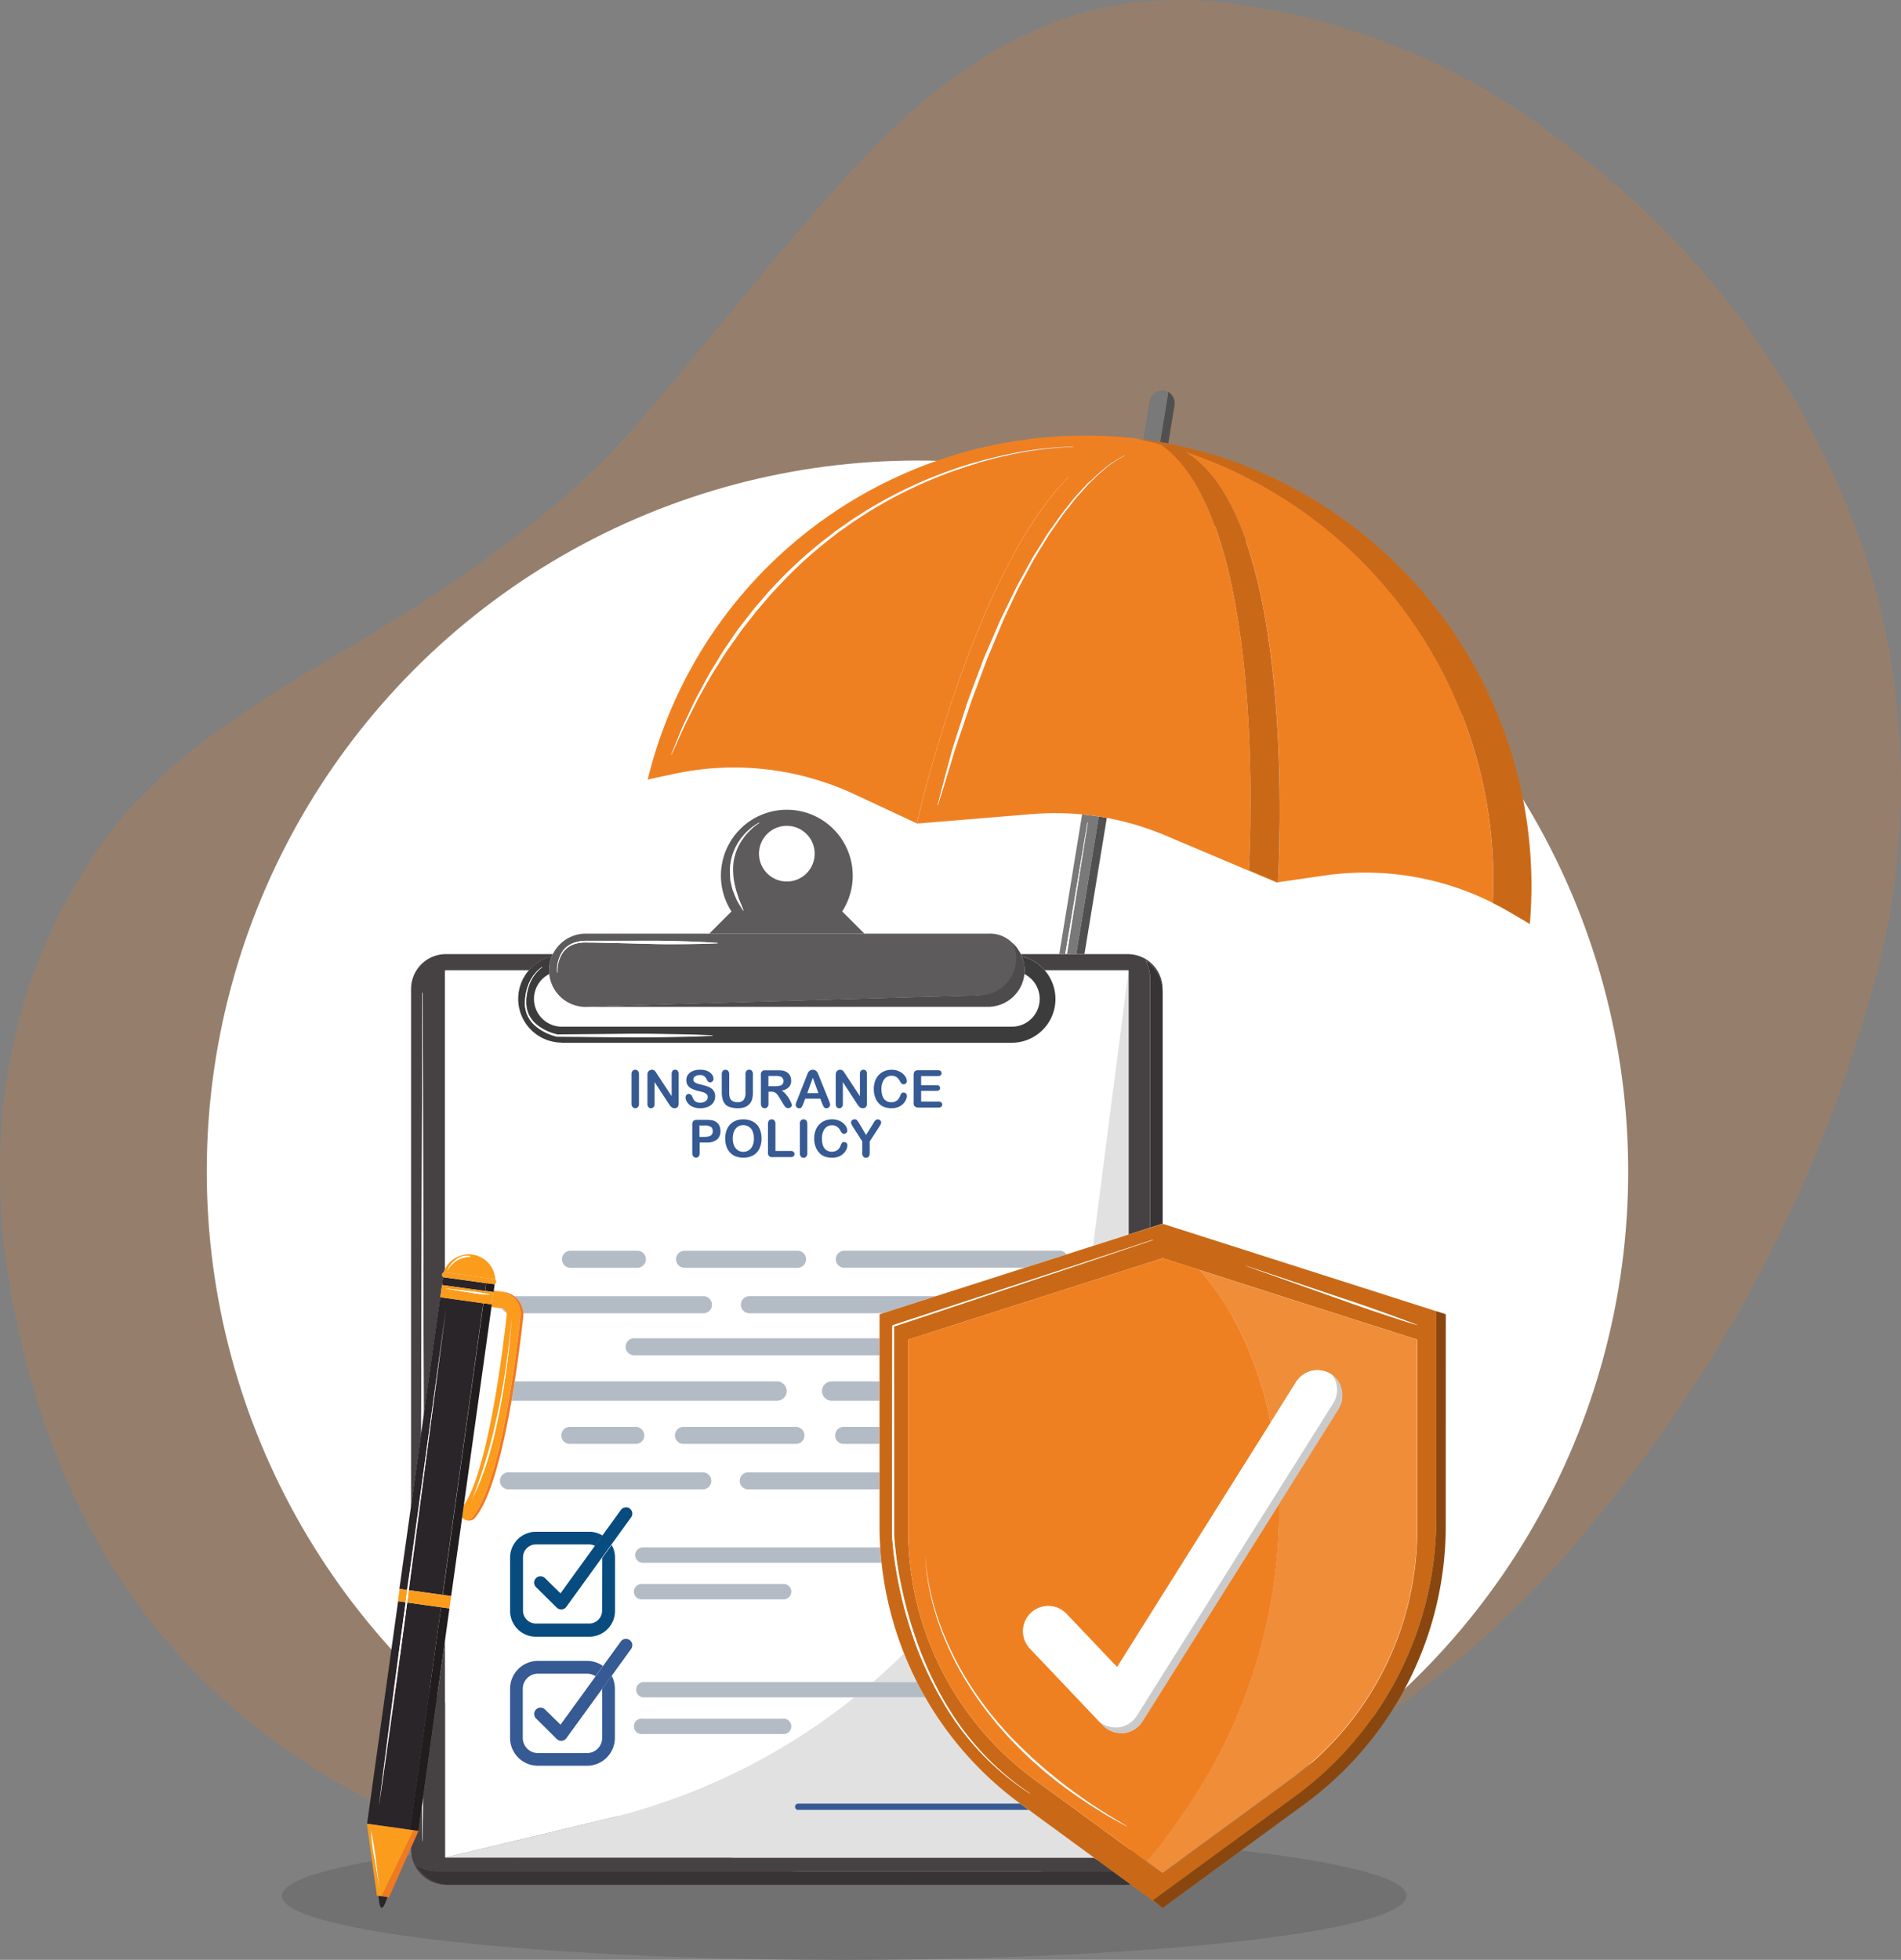 <svg xmlns="http://www.w3.org/2000/svg" width="73.556" height="75.816" viewBox="0 0 73.556 75.816">
  <rect x="0" y="0" width="73.556" height="75.816" fill="#808080" stroke="none"/>
  <g id="Group_8403" data-name="Group 8403" transform="translate(-1516 -527.184)">
    <path id="Path_26263" data-name="Path 26263" d="M30.1,73.228c-6.229-.142-12.19-1.3-17.6-4.612C5.62,64.4,1.924,58.018.485,50.316-.659,44.19.139,38.223,3.731,32.939c2.238-3.292,5.564-5.392,8.934-7.387,4.469-2.645,8.835-5.435,12.249-9.444,2.454-2.881,4.808-5.848,7.305-8.69,3.954-4.5,8.477-8,14.949-7.337a26.275,26.275,0,0,1,13.58,5.645A32.883,32.883,0,0,1,72.156,21.414,29.059,29.059,0,0,1,72.3,38.787,55.082,55.082,0,0,1,61.538,59.018,37.275,37.275,0,0,1,39.245,72.26a42.936,42.936,0,0,1-9.141.968" transform="translate(1516.001 527.184)" fill="#ef8022" opacity="0.2"/>
    <circle id="Ellipse_973" data-name="Ellipse 973" cx="27.5" cy="27.5" r="27.5" transform="translate(1524 545)" fill="#fff"/>
    <g id="Group_8402" data-name="Group 8402" transform="translate(1524.19 539.889)">
      <path id="Path_26265" data-name="Path 26265" d="M116.486,1815.705c-.042,0-.084.006-.127.006H89.978a1.35,1.35,0,0,1-1.335-1.155l-.151.021-.715,1.616-.1-.015.044.006s-.129.428-.227.415-.12-.463-.12-.463l-.06-.008-.188-1.337c-2.21.387-3.494.849-3.494,1.345,0,1.367,9.741,2.475,21.757,2.475s21.757-1.108,21.757-2.475c0-.685-2.447-1.3-6.4-1.753l-3.03,2.217Z" transform="translate(-80.913 -1755.501)" fill="#717171"/>
      <path id="Path_26266" data-name="Path 26266" d="M653.658,595.08A1.077,1.077,0,1,0,652.581,594a1.077,1.077,0,0,0,1.077,1.077" transform="translate(-631.402 -573.684)" fill="#fff"/>
      <path id="Path_26268" data-name="Path 26268" d="M1147.486,84.837c0,.013.007.025.01.038,0-.013-.006-.026-.01-.038" transform="translate(-1110.246 -82.084)" fill="#787978"/>
      <path id="Path_26269" data-name="Path 26269" d="M1146.478,82.27c.007.014.013.029.019.044-.006-.015-.012-.03-.019-.044" transform="translate(-1109.271 -79.6)" fill="#787978"/>
      <path id="Path_26270" data-name="Path 26270" d="M1140.045,75.86a.486.486,0,0,0-.2-.2.491.491,0,0,1,.2.2" transform="translate(-1102.849 -73.209)" fill="#787978"/>
      <path id="Path_26271" data-name="Path 26271" d="M1148.021,87.688c0,.01,0,.021,0,.031,0-.011,0-.021,0-.031" transform="translate(-1110.764 -84.842)" fill="#787978"/>
      <path id="Path_26272" data-name="Path 26272" d="M1011.632,579.683l.007-.005.005.007-.807,5.085h.361l.874-5.321q-.322-.05-.646-.08l-.883,5.4h.232Z" transform="translate(-977.746 -560.567)" fill="#787978"/>
      <path id="Path_26273" data-name="Path 26273" d="M1110.989,75.906q.172.024.346.052h.01l.018,0,.039.007h.01l.018,0,.1.018c.185-1.13.292-1.78.292-1.78a.132.132,0,0,0-.141-.2.488.488,0,0,0-.559.4l-.242,1.483.107.015" transform="translate(-1074.83 -71.599)" fill="#787978"/>
      <path id="Path_26274" data-name="Path 26274" d="M1031.628,581.837c-.289,1.762-.584,3.557-.873,5.321h.319l.865-5.268c-.085-.016-.17-.031-.255-.045l-.055-.008" transform="translate(-997.303 -562.955)" fill="#4f504f"/>
      <path id="Path_26275" data-name="Path 26275" d="M1131.2,75.811l-.292,1.78c.1.018.207.036.31.056.155-.945.243-1.482.243-1.482a.483.483,0,0,0,.005-.09c0-.01,0-.021,0-.031a.469.469,0,0,0-.008-.054c0-.013-.006-.026-.01-.038s-.009-.027-.014-.04a.468.468,0,0,0-.019-.044c0-.007-.008-.013-.011-.019a.493.493,0,0,0-.2-.2h0a.479.479,0,0,1,0,.157" transform="translate(-1094.204 -73.199)" fill="#4f504f"/>
      <path id="Path_26276" data-name="Path 26276" d="M1159.571,146.432c4.429,2.581,3.657,16.17,3.627,16.672l1.782-.257a11.012,11.012,0,0,1,6.533,1.056l-.01-.005a17.449,17.449,0,0,0-11.932-17.466" transform="translate(-1121.939 -141.68)" fill="#ef8022"/>
      <path id="Path_26277" data-name="Path 26277" d="M1538.6,690.509c.125.068.249.137.371.21q-.184-.109-.371-.21" transform="translate(-1488.665 -668.1)" fill="#272646"/>
      <path id="Path_26278" data-name="Path 26278" d="M539.119,127.627c-.091-.02-.181-.044-.273-.063q.182.022.364.047l-.107-.015a17.425,17.425,0,0,0-19.179,13.159l.977-.21a11.036,11.036,0,0,1,7.035.785l2.4,1.121c.056-.245,3.4-14.9,8.781-14.825M521.33,138.588l.279-.586c.092-.2.184-.391.291-.58.207-.38.4-.765.637-1.131.114-.184.223-.372.34-.553l.366-.537.186-.266.2-.257.4-.514.423-.493c.071-.081.139-.166.214-.245l.224-.236a16.674,16.674,0,0,1,1.922-1.745c.173-.13.338-.271.518-.391l.532-.372.549-.348c.183-.116.374-.218.561-.327a17.137,17.137,0,0,1,4.841-1.819,13.589,13.589,0,0,1,2.571-.307l.006.006-.006.006a13.558,13.558,0,0,0-2.563.33,17.354,17.354,0,0,0-4.809,1.853c-.185.11-.375.213-.556.33l-.543.35-.527.374c-.178.121-.341.263-.513.393a16.585,16.585,0,0,0-1.894,1.752l-.222.234c-.074.079-.141.163-.212.243l-.42.49-.4.511-.2.256-.185.265-.372.528c-.12.179-.231.363-.348.545-.238.359-.442.74-.654,1.115-.109.186-.2.379-.3.573l-.289.579c-.186.389-.355.786-.534,1.18l-.008,0,0-.008c.165-.4.322-.8.495-1.2" transform="translate(-503.052 -123.304)" fill="#ef8022"/>
      <path id="Path_26279" data-name="Path 26279" d="M1269.137,659.719l.021.009.022,0-.043-.018c0,.006,0,.01,0,.012" transform="translate(-1227.949 -638.297)" fill="#272646"/>
      <path id="Path_26280" data-name="Path 26280" d="M848.195,577.9a11.018,11.018,0,0,0-2.666-.1l-4.417.365.01,0,4.429-.366a11.059,11.059,0,0,1,1.943.011q.324.03.646.08l.055.008" transform="translate(-813.814 -559.013)" fill="#272646"/>
      <path id="Path_26281" data-name="Path 26281" d="M1124.853,134.315h-.006l.01,0h0" transform="translate(-1088.341 -129.955)" fill="#22213c"/>
      <path id="Path_26282" data-name="Path 26282" d="M847.838,147.758c.085.014.17.029.255.045a11.029,11.029,0,0,1,2.285.687l4.268,1.805s0,0,0-.005v-.012l-1.06-.448c.058-1.035.679-13.673-3.424-16.485-.21-.056-.423-.106-.637-.154-5.384-.075-8.726,14.581-8.781,14.825v.006h.012l4.417-.365a11.027,11.027,0,0,1,2.666.1m-3.659-7.811-.1.221-.094.225-.188.451c-.123.3-.256.6-.372.9l-.342.915c-.111.306-.235.607-.331.919l-.313.926c-.1.31-.216.615-.305.928q-.281.936-.574,1.87l-.008,0,0-.008q.246-.947.5-1.892l.064-.236.074-.233.149-.467.3-.933c.1-.312.221-.615.332-.921l.344-.918c.12-.3.256-.6.384-.9l.194-.45.1-.225.107-.22.43-.881c.069-.148.148-.291.227-.434l.237-.429.237-.428.26-.416.259-.416c.084-.14.186-.269.278-.4l.284-.4c.1-.133.2-.256.3-.385s.2-.258.311-.378l.331-.361a2.249,2.249,0,0,1,.172-.175l.177-.169c.06-.055.116-.115.179-.167l.189-.157a3.8,3.8,0,0,1,.817-.537l.008,0,0,.008h0a3.788,3.788,0,0,0-.806.545l-.186.158c-.062.052-.117.113-.177.168l-.174.171a2.232,2.232,0,0,0-.169.176l-.325.364c-.109.121-.2.254-.306.381s-.2.253-.3.387l-.277.4c-.091.135-.19.264-.273.4l-.255.417-.255.417-.233.429-.232.43c-.078.143-.156.286-.223.434Z" transform="translate(-813.458 -128.868)" fill="#ef8022"/>
      <path id="Path_26283" data-name="Path 26283" d="M1126.927,134.659h-.01l.028,0-.018,0" transform="translate(-1090.345 -130.288)" fill="#1d1b32"/>
      <path id="Path_26284" data-name="Path 26284" d="M1131.927,138.223c-.305-.1-.614-.192-.927-.275,4.1,2.812,3.482,15.449,3.424,16.485l1.06.448.043.018.026.011v-.015c.03-.5.8-14.09-3.627-16.672" transform="translate(-1094.295 -133.471)" fill="#c96918"/>
      <path id="Path_26285" data-name="Path 26285" d="M1103.862,131.383l-.1-.018-.028,0-.039-.007-.018,0-.01,0q-.173-.028-.346-.052t-.364-.047c.092.019.182.043.273.063.214.048.427.1.637.154.314.083.622.176.927.275a17.449,17.449,0,0,1,11.932,17.466l.01.005c.12.06.24.122.358.186s.249.137.371.21l.7.413q.017-.211.03-.421a17.46,17.46,0,0,0-11.651-17.532,17.259,17.259,0,0,0-2.366-.63c-.1-.02-.206-.038-.31-.056" transform="translate(-1067.16 -126.991)" fill="#c96918"/>
      <path id="Path_26286" data-name="Path 26286" d="M548,152.923c.179-.393.349-.79.534-1.18l.289-.579c.1-.193.19-.387.3-.573.212-.375.416-.755.654-1.115.116-.182.228-.366.348-.545l.372-.528.185-.265.2-.256.4-.511.42-.49c.071-.081.138-.165.212-.244l.222-.234a16.57,16.57,0,0,1,1.895-1.752c.171-.13.334-.272.513-.393l.527-.374.543-.35c.181-.117.371-.219.556-.33a17.359,17.359,0,0,1,4.809-1.853,13.563,13.563,0,0,1,2.564-.33l.006-.006-.006-.006a13.587,13.587,0,0,0-2.571.307,17.142,17.142,0,0,0-4.841,1.819c-.186.109-.378.211-.561.327l-.548.348-.532.372c-.18.12-.345.262-.518.391a16.681,16.681,0,0,0-1.922,1.745l-.224.236c-.074.079-.142.163-.213.245l-.424.493-.4.514-.2.257-.186.266-.366.537c-.117.182-.227.369-.34.553-.233.365-.431.751-.637,1.131-.107.188-.2.384-.291.58l-.279.586c-.173.4-.329.8-.494,1.2l0,.008Z" transform="translate(-530.206 -136.436)" fill="#fff"/>
      <path id="Path_26287" data-name="Path 26287" d="M868.708,155.948l.232-.43.233-.429.255-.417.255-.417c.083-.14.183-.269.273-.4l.277-.4c.093-.134.2-.258.3-.387s.2-.26.306-.381l.325-.364a2.281,2.281,0,0,1,.169-.176l.175-.171c.059-.056.114-.116.177-.168l.186-.158a3.79,3.79,0,0,1,.806-.545h0l0-.008-.008,0a3.8,3.8,0,0,0-.817.537l-.189.157c-.063.052-.119.111-.179.167l-.177.169a2.3,2.3,0,0,0-.172.175l-.331.361c-.111.12-.207.252-.311.378s-.209.252-.3.385l-.284.4c-.092.135-.194.264-.278.4l-.259.416-.259.416-.237.428-.237.429c-.08.143-.159.285-.228.434l-.429.881-.107.22-.1.225-.194.45c-.127.3-.264.6-.384.9l-.344.918c-.112.307-.236.609-.332.921l-.3.933-.149.466-.074.233-.064.236q-.258.945-.5,1.891l0,.008.008,0q.293-.934.574-1.87c.089-.313.2-.619.305-.928l.313-.926c.1-.312.22-.613.331-.919l.342-.915c.116-.3.248-.6.372-.9l.188-.451.094-.225.1-.221.42-.882c.067-.148.145-.291.223-.434" transform="translate(-837.344 -146.185)" fill="#fff"/>
      <path id="Path_26288" data-name="Path 26288" d="M1018.568,588.9l-.007.005-.857,5.087h.063l.807-5.085Z" transform="translate(-984.675 -569.785)" fill="#fff"/>
      <path id="Path_26289" data-name="Path 26289" d="M597.529,578.546h1.785l-.859-.859a2.55,2.55,0,1,0-4.284,0l-.859.859h4.216Zm-1.216-4.17a1.077,1.077,0,1,1-1.077,1.077,1.077,1.077,0,0,1,1.077-1.077m-2.073,1.908a3.057,3.057,0,0,0,.081.465c.031.155.095.3.137.456.061.147.125.294.181.447h0l0,.008-.007,0c-.087-.136-.17-.276-.25-.419-.033-.074-.062-.151-.093-.227a1.577,1.577,0,0,1-.083-.231l-.057-.241-.013-.06,0-.062-.009-.124a2.319,2.319,0,0,1,.02-.494,2.118,2.118,0,0,1,.375-.9,2.325,2.325,0,0,1,.72-.647l.008,0,0,.009a2.29,2.29,0,0,0-.675.672,2.041,2.041,0,0,0-.328.881,2.224,2.224,0,0,0,0,.471" transform="translate(-574.058 -555.134)" fill="#5d5b5c"/>
      <path id="Path_26290" data-name="Path 26290" d="M1088.115,1854.662h.133c.043,0,.085,0,.126-.007l-.02-.014a1.5,1.5,0,0,1-.24.021" transform="translate(-1052.802 -1794.452)" fill="#464244"/>
      <path id="Path_26291" data-name="Path 26291" d="M237.885,1571.518a1.474,1.474,0,0,0,.82.248h26.144l-.719-.526H239.024V1562.8l-.854,6.123-.018,1.666-.006.006-.006-.006-.014-1.347-.135.968h0l-.285.643v.089a1.362,1.362,0,0,0,1.351,1.35h.133a1.483,1.483,0,0,1-1.3-.776" transform="translate(-229.991 -1512.083)" fill="#464244"/>
      <path id="Path_26292" data-name="Path 26292" d="M238.1,763.7l.043-16.4.006-.006.006.006.043,16.379.642-4.6.066-.476h0l.044-.316a.1.1,0,0,1-.042-.093.1.1,0,0,1,.061-.075,1.036,1.036,0,0,1,.057-.137V746.428h3.243a1.692,1.692,0,0,1,.885-.535c.013-.031.027-.061.042-.091h-4.139a1.351,1.351,0,0,0-1.35,1.35v20.042l.39-2.8Z" transform="translate(-229.992 -721.598)" fill="#464244"/>
      <path id="Path_26293" data-name="Path 26293" d="M964.722,745.851l.018.041a1.693,1.693,0,0,1,.885.535h3.243V756.65l.835-.267v-9.626a1.478,1.478,0,0,0-.18-.708,1.482,1.482,0,0,1,.663,1.236v-.133a1.35,1.35,0,0,0-1.35-1.35H964.7l.014.028.01.021" transform="translate(-933.39 -721.597)" fill="#464244"/>
      <path id="Path_26294" data-name="Path 26294" d="M270.21,1831.646H244.065a1.475,1.475,0,0,1-.82-.248,1.483,1.483,0,0,0,1.3.776h26.115a1.465,1.465,0,0,0,.24-.022Z" transform="translate(-235.351 -1771.964)" fill="#383436"/>
      <path id="Path_26295" data-name="Path 26295" d="M1113.393,753.436a1.476,1.476,0,0,1,.18.708v9.626l.484-.155v-8.944a1.481,1.481,0,0,0-.663-1.236" transform="translate(-1077.259 -728.985)" fill="#383436"/>
      <path id="Path_26296" data-name="Path 26296" d="M372.627,1606.278a.245.245,0,0,1-.179.1h-.02a.246.246,0,0,1-.173-.071l-.8-.791a.246.246,0,1,1,.346-.35l.6.59,1.351-1.866a.583.583,0,0,0-.327-.1h-1.9a.587.587,0,0,0-.586.586v1.9a.587.587,0,0,0,.586.586h1.9a.587.587,0,0,0,.586-.586v-1.9s0,0,0,0Z" transform="translate(-358.899 -1551.742)" fill="#fff"/>
      <path id="Path_26297" data-name="Path 26297" d="M371.441,1449.356a.5.5,0,0,0-.5.5v2.06a.5.5,0,0,0,.5.5h2.06a.5.5,0,0,0,.5-.5v-2.05l-1.379,1.905a.247.247,0,0,1-.179.1h-.02a.247.247,0,0,1-.173-.071l-.8-.792a.246.246,0,0,1,.346-.35l.6.59,1.333-1.842a.5.5,0,0,0-.228-.057Z" transform="translate(-358.899 -1402.319)" fill="#fff"/>
      <path id="Path_26298" data-name="Path 26298" d="M384.347,770.694a1.078,1.078,0,0,0,1.077,1.077h17.41a1.076,1.076,0,0,0,.487-2.037,1.418,1.418,0,0,1-1.41,1.268H386.335a1.418,1.418,0,0,1-1.4-1.267,1.078,1.078,0,0,0-.591.96" transform="translate(-371.874 -744.753)" fill="#fff"/>
      <path id="Path_26299" data-name="Path 26299" d="M302.321,1166.674a.332.332,0,0,1-.172-.158l-.022-.005-.386-.054-1.069,7.668c.739-1.023,1.34-4.441,1.66-7.353a.236.236,0,0,0-.01-.1" transform="translate(-290.913 -1128.601)" fill="#fff"/>
      <path id="Path_26300" data-name="Path 26300" d="M582.2,950.243h-.2v.44h.2a.583.583,0,0,0,.172-.022.2.2,0,0,0,.106-.07.211.211,0,0,0,.036-.129.217.217,0,0,0-.056-.155.371.371,0,0,0-.258-.064" transform="translate(-563.118 -919.404)" fill="#fff"/>
      <path id="Path_26301" data-name="Path 26301" d="M621.62,949.916a.353.353,0,0,0-.127.1.454.454,0,0,0-.084.161.716.716,0,0,0-.031.219.735.735,0,0,0,.031.222.453.453,0,0,0,.087.164.367.367,0,0,0,.13.1.409.409,0,0,0,.366-.023.389.389,0,0,0,.149-.173.668.668,0,0,0,.055-.288.679.679,0,0,0-.051-.274.38.38,0,0,0-.146-.175.4.4,0,0,0-.217-.059.392.392,0,0,0-.162.033" transform="translate(-601.211 -919.056)" fill="#fff"/>
      <path id="Path_26302" data-name="Path 26302" d="M664.269,891.526a.208.208,0,0,0,.109-.062.178.178,0,0,0,.038-.12.181.181,0,0,0-.115-.174.606.606,0,0,0-.2-.022h-.269v.4h.261a.732.732,0,0,0,.177-.018" transform="translate(-642.287 -862.228)" fill="#fff"/>
      <path id="Path_26303" data-name="Path 26303" d="M279.409,776.1a1.027,1.027,0,0,1,.882.973.093.093,0,0,1-.023.159l-.036.257.385.054a.877.877,0,0,1,.4.167h7.343a.33.33,0,0,1,0,.659h-6.989a.879.879,0,0,1,0,.144c-.068.619-.177,1.518-.329,2.494h10.134a.374.374,0,1,1,0,.747H280.919c-.319,1.842-.784,3.772-1.407,4.524a.318.318,0,0,1-.5-.014l-.659,4.726v8.437l6.2-1.485a24.581,24.581,0,0,0,9.636-4.713H286a.3.3,0,0,1,0-.594h8.9q.62-.535,1.2-1.109a13.321,13.321,0,0,1-.87-3.507H286a.3.3,0,0,1,0-.594h9.184q-.026-.415-.027-.835v-1.407h-5.079a.33.33,0,1,1,0-.659h5.079v-1.1h-1.387a.33.33,0,1,1,0-.659h1.387v-1.011h-1.87a.374.374,0,0,1,0-.747h1.87V780H285.68a.33.33,0,1,1,0-.659h9.476v-.929l.119-.038H290.12a.33.33,0,0,1,0-.659h7.217l3.437-1.1h-6.961a.33.33,0,1,1,0-.659h8.309a.33.33,0,0,1,.27.142l1.025-.328,1.375-10.662h-3.243a1.69,1.69,0,0,1-1.275,2.8h-17.41a1.69,1.69,0,0,1-1.275-2.8h-3.243v11.552a1.029,1.029,0,0,1,1.06-.555m3.765,6.665h2.55a.33.33,0,1,1,0,.659h-2.55a.33.33,0,1,1,0-.659m1.741,5.048v2.06a1,1,0,0,1-1,1h-2.06a1,1,0,0,1-1-1v-2.06a1,1,0,0,1,1-1h2.06a.989.989,0,0,1,.519.147l.714-.986a.246.246,0,1,1,.4.289l-.765,1.056a.99.99,0,0,1,.13.49m0,6.99a1.079,1.079,0,0,1-1.078,1.078h-1.9a1.079,1.079,0,0,1-1.078-1.078v-1.9a1.079,1.079,0,0,1,1.078-1.078h1.9a1.071,1.071,0,0,1,.615.194l.7-.966a.246.246,0,1,1,.4.289l-.763,1.053a1.07,1.07,0,0,1,.128.508Zm1.084-.751h5.4a.3.3,0,1,1,0,.594H286a.3.3,0,1,1,0-.594m0-5.21h5.4a.3.3,0,1,1,0,.593H286a.3.3,0,1,1,0-.593m2.319-3.66H280.8a.33.33,0,0,1,0-.659h7.518a.33.33,0,0,1,0,.659m3.935-2.088a.331.331,0,0,1-.33.33H287.57a.33.33,0,0,1,0-.659h4.352a.331.331,0,0,1,.33.33m.109-10.917a.191.191,0,0,1-.041.133.139.139,0,0,1-.106.044.134.134,0,0,1-.1-.045.191.191,0,0,1-.041-.133v-1.134a.191.191,0,0,1,.04-.132.133.133,0,0,1,.1-.044.139.139,0,0,1,.106.044.189.189,0,0,1,.041.133Zm4.114-3.025a.242.242,0,0,1,.019-.1.116.116,0,0,1,.058-.058.244.244,0,0,1,.1-.018h.769a.149.149,0,0,1,.1.031.115.115,0,0,1,0,.163.149.149,0,0,1-.1.031h-.656v.353h.6a.144.144,0,0,1,.1.03.1.1,0,0,1,.033.079.105.105,0,0,1-.032.08.139.139,0,0,1-.1.031h-.6v.409h.679a.148.148,0,0,1,.1.032.11.11,0,0,1,.035.085.107.107,0,0,1-.035.083.148.148,0,0,1-.1.032h-.792a.187.187,0,0,1-.137-.042.189.189,0,0,1-.042-.137Zm-1.494.232a.661.661,0,0,1,.145-.235.631.631,0,0,1,.221-.149.712.712,0,0,1,.27-.051.672.672,0,0,1,.311.07.562.562,0,0,1,.209.172.34.34,0,0,1,.073.194.126.126,0,0,1-.035.088.111.111,0,0,1-.085.038.118.118,0,0,1-.084-.026.365.365,0,0,1-.062-.091.44.44,0,0,0-.134-.16.326.326,0,0,0-.19-.053.344.344,0,0,0-.286.136.618.618,0,0,0-.106.388.72.72,0,0,0,.047.279.353.353,0,0,0,.133.166.368.368,0,0,0,.2.055.355.355,0,0,0,.213-.062.377.377,0,0,0,.131-.183.312.312,0,0,1,.046-.093.1.1,0,0,1,.088-.036.124.124,0,0,1,.089.036.121.121,0,0,1,.037.09.386.386,0,0,1-.034.149.537.537,0,0,1-.107.157.544.544,0,0,1-.185.125.669.669,0,0,1-.263.048.926.926,0,0,1-.207-.022.556.556,0,0,1-.309-.187.723.723,0,0,1-.1-.152.791.791,0,0,1-.06-.179.974.974,0,0,1-.02-.2.9.9,0,0,1,.051-.311m-.021,1.584a.43.43,0,0,1,.037-.051.145.145,0,0,1,.045-.037.128.128,0,0,1,.06-.013.126.126,0,0,1,.092.036.112.112,0,0,1,.037.083.172.172,0,0,1-.019.077.96.96,0,0,1-.064.106l-.36.552v.456a.19.19,0,0,1-.041.133.138.138,0,0,1-.105.044.136.136,0,0,1-.1-.044.192.192,0,0,1-.04-.134v-.456l-.351-.545a1.105,1.105,0,0,1-.065-.115.176.176,0,0,1-.019-.072.114.114,0,0,1,.039-.086.134.134,0,0,1,.1-.036.117.117,0,0,1,.091.034,1.008,1.008,0,0,1,.093.135l.269.437.272-.437.041-.068m-1.5-1.808a.315.315,0,0,1,.016-.111.159.159,0,0,1,.062-.072.168.168,0,0,1,.093-.028.154.154,0,0,1,.116.047.355.355,0,0,1,.043.056l.046.072.56.848v-.856a.187.187,0,0,1,.036-.125.121.121,0,0,1,.1-.042.124.124,0,0,1,.1.042.186.186,0,0,1,.036.125v1.131q0,.19-.157.19a.207.207,0,0,1-.071-.011.177.177,0,0,1-.059-.036.336.336,0,0,1-.051-.057l-.047-.067-.547-.838v.843a.18.18,0,0,1-.038.125.126.126,0,0,1-.1.042.125.125,0,0,1-.1-.043.183.183,0,0,1-.037-.124Zm.163,1.776a.564.564,0,0,1,.209.172.341.341,0,0,1,.073.194.127.127,0,0,1-.035.088.112.112,0,0,1-.085.038.118.118,0,0,1-.084-.027.372.372,0,0,1-.062-.091.44.44,0,0,0-.134-.16.327.327,0,0,0-.19-.053.344.344,0,0,0-.286.136.617.617,0,0,0-.107.388.721.721,0,0,0,.047.279.352.352,0,0,0,.134.166.367.367,0,0,0,.2.055.354.354,0,0,0,.212-.063.375.375,0,0,0,.131-.183.309.309,0,0,1,.046-.093.1.1,0,0,1,.088-.036.124.124,0,0,1,.089.036.122.122,0,0,1,.037.091.384.384,0,0,1-.034.149.545.545,0,0,1-.292.282.666.666,0,0,1-.263.048.915.915,0,0,1-.207-.021.587.587,0,0,1-.169-.067.58.58,0,0,1-.14-.12.715.715,0,0,1-.1-.152.787.787,0,0,1-.06-.179.979.979,0,0,1-.02-.2.9.9,0,0,1,.051-.311.664.664,0,0,1,.145-.235.632.632,0,0,1,.221-.149.715.715,0,0,1,.27-.051.674.674,0,0,1,.311.07m-1.706-.692c.007-.021.017-.05.032-.087l.368-.934.038-.1a.481.481,0,0,1,.047-.094.192.192,0,0,1,.066-.06.233.233,0,0,1,.2,0,.2.2,0,0,1,.066.059.41.41,0,0,1,.042.078c.012.028.026.065.044.111l.376.929a.465.465,0,0,1,.044.154.127.127,0,0,1-.042.092.137.137,0,0,1-.1.042.131.131,0,0,1-.059-.012.122.122,0,0,1-.041-.034.3.3,0,0,1-.036-.065l-.033-.077-.069-.181h-.585l-.069.184a.648.648,0,0,1-.069.146.109.109,0,0,1-.093.038.137.137,0,0,1-.1-.04.122.122,0,0,1-.042-.091.2.2,0,0,1,.01-.061m-.055,1.967a.109.109,0,0,1-.037.086.16.16,0,0,1-.109.033h-.7a.153.153,0,0,1-.179-.178v-1.108a.192.192,0,0,1,.04-.132.133.133,0,0,1,.1-.044.139.139,0,0,1,.107.044.19.19,0,0,1,.041.133v1.047h.591a.156.156,0,0,1,.108.034.112.112,0,0,1,.038.086m-1.3-3.059a.153.153,0,0,1,.179-.179h.474a1.486,1.486,0,0,1,.168.008.426.426,0,0,1,.126.034.363.363,0,0,1,.12.081.357.357,0,0,1,.079.123.41.41,0,0,1,.027.149.359.359,0,0,1-.091.257.519.519,0,0,1-.275.136.531.531,0,0,1,.148.122,1.235,1.235,0,0,1,.126.171,1.256,1.256,0,0,1,.086.164.322.322,0,0,1,.031.1.1.1,0,0,1-.018.057.128.128,0,0,1-.05.044.156.156,0,0,1-.073.016.143.143,0,0,1-.082-.023.221.221,0,0,1-.057-.058q-.024-.035-.065-.1l-.117-.194a1.068,1.068,0,0,0-.112-.163.278.278,0,0,0-.1-.077.348.348,0,0,0-.129-.021h-.1v.462a.192.192,0,0,1-.04.134.137.137,0,0,1-.1.043.133.133,0,0,1-.108-.045.2.2,0,0,1-.038-.132Zm-.055,2.064a.879.879,0,0,1,.082.393.961.961,0,0,1-.045.3.657.657,0,0,1-.135.237.593.593,0,0,1-.222.153.874.874,0,0,1-.6,0,.6.6,0,0,1-.223-.154.652.652,0,0,1-.135-.238.96.96,0,0,1-.046-.3.931.931,0,0,1,.048-.3.651.651,0,0,1,.138-.236.6.6,0,0,1,.22-.149.791.791,0,0,1,.294-.052.769.769,0,0,1,.384.091.589.589,0,0,1,.243.258m-1.468-2.09a.193.193,0,0,1,.04-.133.135.135,0,0,1,.1-.044.138.138,0,0,1,.107.044.193.193,0,0,1,.04.133v.708a.646.646,0,0,0,.027.2.233.233,0,0,0,.1.126.352.352,0,0,0,.192.045.288.288,0,0,0,.241-.091.444.444,0,0,0,.071-.275v-.713a.194.194,0,0,1,.039-.133.134.134,0,0,1,.105-.044.139.139,0,0,1,.107.044.19.19,0,0,1,.041.133v.692a1.024,1.024,0,0,1-.033.282.434.434,0,0,1-.124.2.481.481,0,0,1-.183.106.8.8,0,0,1-.243.033,1,1,0,0,1-.286-.036.454.454,0,0,1-.2-.111.447.447,0,0,1-.111-.192.978.978,0,0,1-.035-.28Zm-.069,2.012a.49.49,0,0,1,.033.185.41.41,0,0,1-.135.333.617.617,0,0,1-.4.113H288.2v.407a.19.19,0,0,1-.041.132.145.145,0,0,1-.21,0,.19.19,0,0,1-.04-.131v-1.109a.182.182,0,0,1,.044-.137.2.2,0,0,1,.14-.041h.374a.982.982,0,0,1,.255.025.38.38,0,0,1,.153.081.368.368,0,0,1,.1.139m-.512-1.242a.28.28,0,0,0-.113-.068,1.916,1.916,0,0,0-.185-.05,1.352,1.352,0,0,1-.26-.085.42.42,0,0,1-.166-.132.344.344,0,0,1-.061-.208.359.359,0,0,1,.065-.211.407.407,0,0,1,.187-.142.767.767,0,0,1,.289-.05.717.717,0,0,1,.229.033.492.492,0,0,1,.16.087.366.366,0,0,1,.093.114.264.264,0,0,1,.03.117.138.138,0,0,1-.037.094.117.117,0,0,1-.092.042.105.105,0,0,1-.076-.025.335.335,0,0,1-.056-.082.369.369,0,0,0-.094-.127.275.275,0,0,0-.177-.046.305.305,0,0,0-.182.05.144.144,0,0,0-.069.119.121.121,0,0,0,.024.075.2.2,0,0,0,.065.054.435.435,0,0,0,.083.035q.042.013.139.037a2.186,2.186,0,0,1,.22.063.669.669,0,0,1,.168.083.344.344,0,0,1,.108.124.4.4,0,0,1,.039.184.423.423,0,0,1-.067.235.448.448,0,0,1-.2.163.735.735,0,0,1-.307.059.692.692,0,0,1-.351-.081.468.468,0,0,1-.159-.154.352.352,0,0,1-.061-.188.128.128,0,0,1,.13-.129.111.111,0,0,1,.078.029.235.235,0,0,1,.054.087.588.588,0,0,0,.059.115.241.241,0,0,0,.09.076.333.333,0,0,0,.152.03.343.343,0,0,0,.211-.06.182.182,0,0,0,.081-.151.159.159,0,0,0-.044-.116m3.5,6.054a.33.33,0,1,1,0,.659h-4.352a.33.33,0,1,1,0-.659Zm-5.788-6.79a.314.314,0,0,1,.016-.111.159.159,0,0,1,.062-.072.168.168,0,0,1,.093-.028.154.154,0,0,1,.116.047.345.345,0,0,1,.043.056l.046.072.56.848v-.856a.187.187,0,0,1,.036-.125.121.121,0,0,1,.1-.042.124.124,0,0,1,.1.042.185.185,0,0,1,.036.125v1.131q0,.19-.157.19a.207.207,0,0,1-.071-.011.177.177,0,0,1-.059-.036.338.338,0,0,1-.051-.057l-.047-.067-.547-.838v.843a.181.181,0,0,1-.038.125.126.126,0,0,1-.1.042.125.125,0,0,1-.1-.043.183.183,0,0,1-.037-.124Zm-.621-.034a.192.192,0,0,1,.04-.133.135.135,0,0,1,.1-.044.139.139,0,0,1,.106.044.189.189,0,0,1,.041.133v1.134a.191.191,0,0,1-.041.133.138.138,0,0,1-.106.044.134.134,0,0,1-.1-.045.192.192,0,0,1-.041-.133Zm-2.34,6.824h2.55a.33.33,0,1,1,0,.659h-2.55a.33.33,0,1,1,0-.659" transform="translate(-269.316 -740.274)" fill="#fff"/>
      <path id="Path_26304" data-name="Path 26304" d="M710.249,893.113l-.213.594h.43Z" transform="translate(-686.993 -864.129)" fill="#fff"/>
      <path id="Path_26305" data-name="Path 26305" d="M1050.813,775.767l1.375-.44V765.1Z" transform="translate(-1016.71 -740.274)" fill="#e1e1e1"/>
      <path id="Path_26306" data-name="Path 26306" d="M284.551,1636.485l-6.2,1.485h25.106l-2.52-1.844H292.01a.123.123,0,0,1,0-.246H300.6a13.323,13.323,0,0,1-3.672-4.109h-2.74a24.576,24.576,0,0,1-9.636,4.713" transform="translate(-269.315 -1578.815)" fill="#e1e1e1"/>
      <path id="Path_26307" data-name="Path 26307" d="M790.107,1580.42q-.276-.543-.5-1.109-.582.574-1.2,1.109Z" transform="translate(-762.818 -1528.057)" fill="#e1e1e1"/>
      <path id="Path_26308" data-name="Path 26308" d="M367.082,751.946h17.41a1.692,1.692,0,0,0,.389-3.338c.009.022.016.044.024.066s.008.02.011.03c.011.034.02.069.029.1,0,.013.007.025.01.038.008.035.013.071.018.107,0,.013,0,.026.006.039a1.4,1.4,0,0,1,0,.3,1.076,1.076,0,0,1-.487,2.037h-17.41a1.076,1.076,0,0,1-.486-2.037,1.436,1.436,0,0,1-.008-.15,1.412,1.412,0,0,1,.105-.535,1.692,1.692,0,0,0,.389,3.338m-1.418-1.7.014-.109a1.775,1.775,0,0,1,.11-.426,1.5,1.5,0,0,1,.522-.692l.009,0v.008h0a1.48,1.48,0,0,0-.5.693,1.745,1.745,0,0,0-.1.42l-.012.107,0,.108a1.434,1.434,0,0,0,.011.214.527.527,0,0,0,.021.1.866.866,0,0,0,.028.1,1.035,1.035,0,0,0,.093.191,1.14,1.14,0,0,0,.284.314,1.945,1.945,0,0,0,.769.354l3-.025c.5,0,1,.007,1.5.015s1,.023,1.5.043l.006.007-.006.006q-.75.03-1.5.043c-.5.008-1,.015-1.5.015l-3-.025H366.9a2.018,2.018,0,0,1-.8-.382,1.529,1.529,0,0,1-.162-.153,1.211,1.211,0,0,1-.13-.182,1.1,1.1,0,0,1-.094-.2.96.96,0,0,1-.028-.108.57.57,0,0,1-.02-.11,1.474,1.474,0,0,1-.006-.222Z" transform="translate(-353.532 -724.313)" fill="#3d3c3c"/>
      <path id="Path_26309" data-name="Path 26309" d="M958.055,735.986c.031.035.06.07.088.108-.028-.037-.057-.073-.088-.108" transform="translate(-926.963 -712.101)" fill="#5d5b5c"/>
      <path id="Path_26310" data-name="Path 26310" d="M954.907,732.817a1.4,1.4,0,0,1,.1.1,1.377,1.377,0,0,0-.1-.1" transform="translate(-923.917 -709.035)" fill="#5d5b5c"/>
      <path id="Path_26311" data-name="Path 26311" d="M960.894,739.5c.026.035.05.073.072.11-.022-.038-.047-.075-.072-.11" transform="translate(-929.71 -715.499)" fill="#5d5b5c"/>
      <path id="Path_26312" data-name="Path 26312" d="M963.424,743.4l-.014-.029c-.014-.028-.028-.055-.043-.081.021.036.039.072.057.11" transform="translate(-932.102 -719.173)" fill="#5d5b5c"/>
      <path id="Path_26313" data-name="Path 26313" d="M965.437,747.336c.016.035.029.071.042.107-.008-.022-.015-.044-.024-.066l-.018-.041" transform="translate(-934.105 -723.082)" fill="#5d5b5c"/>
      <path id="Path_26314" data-name="Path 26314" d="M402.3,722.834a1.437,1.437,0,0,0,.008.15,1.417,1.417,0,0,0,1.4,1.267c.084-.017,15.246-.445,15.246-.445a1.23,1.23,0,1,0,.33-2.39H403.719a1.417,1.417,0,0,0-1.271.791c-.015.03-.029.06-.042.091a1.414,1.414,0,0,0-.105.535m.531-.752a.922.922,0,0,1,.344-.276,1.012,1.012,0,0,1,.21-.071l.109-.025.11-.01a1.625,1.625,0,0,1,.219-.008h1.522c.58,0,1.16-.006,1.74.009s1.16.034,1.739.076l.006.007-.006.006c-.581.028-1.16.03-1.74.035s-1.159-.02-1.739-.033l-.87-.02-.435-.01-.217,0a1.577,1.577,0,0,0-.215,0l-.107.007-.1.021a.971.971,0,0,0-.2.063.878.878,0,0,0-.335.253,1.246,1.246,0,0,0-.236.809l-.005.007-.007-.006a1.268,1.268,0,0,1,.219-.833" transform="translate(-389.245 -698.004)" fill="#5d5b5c"/>
      <path id="Path_26315" data-name="Path 26315" d="M967.106,751.676c-.009-.035-.017-.07-.029-.1.011.034.02.069.029.1" transform="translate(-935.692 -727.18)" fill="#5d5b5c"/>
      <path id="Path_26316" data-name="Path 26316" d="M969,760.632a1.483,1.483,0,0,0-.008-.15,1.415,1.415,0,0,1,.008.15" transform="translate(-937.542 -735.802)" fill="#5d5b5c"/>
      <path id="Path_26317" data-name="Path 26317" d="M968.281,756.071c0-.036-.01-.072-.017-.107.007.035.013.071.017.107" transform="translate(-936.841 -731.43)" fill="#5d5b5c"/>
      <path id="Path_26318" data-name="Path 26318" d="M462.265,733.4a1.418,1.418,0,0,1-1.418,1.418s-15.162.428-15.246.445h15.576a1.418,1.418,0,0,0,1.41-1.268,1.393,1.393,0,0,0,0-.3c0-.013,0-.026-.006-.039,0-.036-.01-.072-.018-.107,0-.013-.007-.025-.01-.038-.009-.035-.018-.07-.029-.1,0-.01-.007-.02-.011-.03-.013-.036-.026-.072-.042-.107l-.01-.021c-.018-.037-.036-.074-.057-.11l-.008-.013c-.023-.038-.047-.075-.073-.111l0-.006c-.027-.037-.057-.073-.088-.108l0,0a1.409,1.409,0,0,0-.1-.1h0a1.411,1.411,0,0,1,.136.6" transform="translate(-431.139 -709.02)" fill="#4d4b4b"/>
      <path id="Path_26319" data-name="Path 26319" d="M500.629,885.139a.138.138,0,0,0,.107-.044.191.191,0,0,0,.041-.133v-1.133a.19.19,0,0,0-.041-.133.139.139,0,0,0-.107-.044.134.134,0,0,0-.1.044.191.191,0,0,0-.04.132v1.133a.192.192,0,0,0,.041.133.134.134,0,0,0,.1.044" transform="translate(-484.243 -854.974)" fill="#365a93"/>
      <path id="Path_26320" data-name="Path 26320" d="M519.761,885.139a.126.126,0,0,0,.1-.042.18.18,0,0,0,.038-.125v-.843l.547.838.047.067a.358.358,0,0,0,.051.057.176.176,0,0,0,.059.036.207.207,0,0,0,.071.011q.157,0,.157-.189v-1.131a.186.186,0,0,0-.036-.125.125.125,0,0,0-.1-.042.121.121,0,0,0-.1.042.188.188,0,0,0-.036.125v.856l-.56-.848-.046-.072a.354.354,0,0,0-.043-.056.153.153,0,0,0-.116-.047.17.17,0,0,0-.093.028.16.16,0,0,0-.062.072.314.314,0,0,0-.016.111v1.11a.183.183,0,0,0,.037.124.124.124,0,0,0,.1.043" transform="translate(-502.761 -854.974)" fill="#365a93"/>
      <path id="Path_26321" data-name="Path 26321" d="M565.789,884.865a.344.344,0,0,1-.211.06.334.334,0,0,1-.152-.03.238.238,0,0,1-.09-.076.583.583,0,0,1-.06-.115.229.229,0,0,0-.054-.087.11.11,0,0,0-.078-.03.128.128,0,0,0-.131.129.351.351,0,0,0,.061.188.467.467,0,0,0,.159.154.691.691,0,0,0,.351.081.735.735,0,0,0,.307-.059.447.447,0,0,0,.2-.163.424.424,0,0,0,.067-.235.4.4,0,0,0-.039-.184.343.343,0,0,0-.108-.124.671.671,0,0,0-.168-.083,2.192,2.192,0,0,0-.22-.063c-.065-.016-.111-.029-.139-.037a.433.433,0,0,1-.083-.035.2.2,0,0,1-.065-.054.121.121,0,0,1-.023-.075.144.144,0,0,1,.069-.119.305.305,0,0,1,.182-.05.276.276,0,0,1,.177.046.369.369,0,0,1,.094.127.335.335,0,0,0,.056.082.106.106,0,0,0,.076.025.117.117,0,0,0,.092-.042.138.138,0,0,0,.037-.094.262.262,0,0,0-.03-.117.365.365,0,0,0-.093-.114.486.486,0,0,0-.16-.087.711.711,0,0,0-.229-.033.769.769,0,0,0-.288.049.41.41,0,0,0-.188.142.36.36,0,0,0-.065.211.343.343,0,0,0,.061.208.418.418,0,0,0,.166.133,1.342,1.342,0,0,0,.26.085,1.889,1.889,0,0,1,.185.05.283.283,0,0,1,.113.068.16.16,0,0,1,.044.117.182.182,0,0,1-.081.151" transform="translate(-546.677 -854.974)" fill="#365a93"/>
      <path id="Path_26322" data-name="Path 26322" d="M608.067,884.992a.453.453,0,0,0,.2.111,1,1,0,0,0,.286.036.794.794,0,0,0,.243-.033.479.479,0,0,0,.182-.106.435.435,0,0,0,.124-.2,1.027,1.027,0,0,0,.033-.282v-.692a.189.189,0,0,0-.041-.133.138.138,0,0,0-.107-.044.134.134,0,0,0-.1.044.194.194,0,0,0-.039.133v.714a.444.444,0,0,1-.071.275.288.288,0,0,1-.241.091.351.351,0,0,1-.192-.045.233.233,0,0,1-.1-.125.647.647,0,0,1-.027-.2v-.708a.193.193,0,0,0-.04-.132.137.137,0,0,0-.107-.044.133.133,0,0,0-.1.044.192.192,0,0,0-.04.132v.692a.978.978,0,0,0,.035.28.448.448,0,0,0,.111.192" transform="translate(-588.192 -854.974)" fill="#365a93"/>
      <path id="Path_26323" data-name="Path 26323" d="M655,885.869a.137.137,0,0,0,.105-.043.192.192,0,0,0,.04-.134v-.462h.1a.349.349,0,0,1,.129.021.279.279,0,0,1,.1.076,1.071,1.071,0,0,1,.112.163l.117.194q.041.069.065.1a.214.214,0,0,0,.057.058.141.141,0,0,0,.082.023.156.156,0,0,0,.073-.016.128.128,0,0,0,.05-.044.1.1,0,0,0,.018-.056.325.325,0,0,0-.031-.1,1.247,1.247,0,0,0-.086-.164,1.211,1.211,0,0,0-.126-.171.532.532,0,0,0-.148-.122.519.519,0,0,0,.275-.136.359.359,0,0,0,.091-.257.41.41,0,0,0-.027-.149.357.357,0,0,0-.079-.123.366.366,0,0,0-.12-.081.418.418,0,0,0-.126-.034,1.452,1.452,0,0,0-.168-.008h-.474a.153.153,0,0,0-.178.179v1.107a.2.2,0,0,0,.038.132.134.134,0,0,0,.108.045m.145-1.245h.269a.6.6,0,0,1,.2.022.182.182,0,0,1,.115.174.177.177,0,0,1-.038.12.205.205,0,0,1-.109.062.734.734,0,0,1-.177.018h-.261Z" transform="translate(-633.6 -855.704)" fill="#365a93"/>
      <path id="Path_26324" data-name="Path 26324" d="M696.418,885.139a.109.109,0,0,0,.093-.038.644.644,0,0,0,.069-.146l.069-.184h.585l.069.181.033.077a.3.3,0,0,0,.036.065.118.118,0,0,0,.041.034.131.131,0,0,0,.059.012.137.137,0,0,0,.1-.042.127.127,0,0,0,.042-.092.464.464,0,0,0-.044-.154l-.376-.928c-.018-.047-.032-.084-.044-.111a.414.414,0,0,0-.042-.078.191.191,0,0,0-.066-.059.2.2,0,0,0-.1-.023.2.2,0,0,0-.1.023.187.187,0,0,0-.066.06.491.491,0,0,0-.047.094l-.038.1-.368.934q-.023.056-.032.087a.2.2,0,0,0-.01.061.122.122,0,0,0,.042.091.136.136,0,0,0,.1.04m.52-1.181.217.594h-.43Z" transform="translate(-673.683 -854.974)" fill="#365a93"/>
      <path id="Path_26325" data-name="Path 26325" d="M744.251,885.139a.127.127,0,0,0,.1-.042.18.18,0,0,0,.038-.125v-.843l.547.838.047.067a.35.35,0,0,0,.051.057.176.176,0,0,0,.059.036.206.206,0,0,0,.071.011q.157,0,.157-.189v-1.131a.187.187,0,0,0-.036-.125.125.125,0,0,0-.1-.042.121.121,0,0,0-.1.042.188.188,0,0,0-.036.125v.856l-.56-.848-.046-.072a.347.347,0,0,0-.043-.056.153.153,0,0,0-.116-.047.17.17,0,0,0-.093.028.159.159,0,0,0-.062.072.314.314,0,0,0-.016.111v1.11a.182.182,0,0,0,.037.124.124.124,0,0,0,.1.043" transform="translate(-719.966 -854.974)" fill="#365a93"/>
      <path id="Path_26326" data-name="Path 26326" d="M789.371,884.778a.718.718,0,0,0,.1.151.553.553,0,0,0,.309.188.925.925,0,0,0,.207.022.669.669,0,0,0,.263-.048.543.543,0,0,0,.185-.125.532.532,0,0,0,.107-.157.385.385,0,0,0,.034-.149.121.121,0,0,0-.037-.09.123.123,0,0,0-.089-.036.1.1,0,0,0-.088.036.305.305,0,0,0-.046.093.377.377,0,0,1-.131.183.354.354,0,0,1-.212.062.368.368,0,0,1-.2-.055.354.354,0,0,1-.133-.166.721.721,0,0,1-.047-.279.618.618,0,0,1,.107-.388.344.344,0,0,1,.286-.136.326.326,0,0,1,.19.053.439.439,0,0,1,.134.16.363.363,0,0,0,.062.091.117.117,0,0,0,.084.026.111.111,0,0,0,.085-.038.126.126,0,0,0,.035-.088.34.34,0,0,0-.073-.194.561.561,0,0,0-.209-.172.674.674,0,0,0-.311-.07.713.713,0,0,0-.27.051.632.632,0,0,0-.221.149.664.664,0,0,0-.145.235.9.9,0,0,0-.051.311.984.984,0,0,0,.02.2.805.805,0,0,0,.06.179" transform="translate(-763.676 -854.974)" fill="#365a93"/>
      <path id="Path_26327" data-name="Path 26327" d="M837.066,885.846h.792a.147.147,0,0,0,.1-.032.107.107,0,0,0,.035-.083.109.109,0,0,0-.035-.085.148.148,0,0,0-.1-.032h-.679V885.2h.6a.141.141,0,0,0,.1-.031.106.106,0,0,0,.032-.08.1.1,0,0,0-.033-.079.143.143,0,0,0-.1-.03h-.6v-.353h.657a.149.149,0,0,0,.1-.031.115.115,0,0,0,0-.163.149.149,0,0,0-.1-.031h-.769a.242.242,0,0,0-.1.018.116.116,0,0,0-.058.058.244.244,0,0,0-.019.1v1.081a.153.153,0,0,0,.179.179" transform="translate(-809.727 -855.705)" fill="#365a93"/>
      <path id="Path_26328" data-name="Path 26328" d="M573.586,943.5h-.374a.2.2,0,0,0-.14.041.182.182,0,0,0-.044.137v1.109a.189.189,0,0,0,.04.131.136.136,0,0,0,.106.044.134.134,0,0,0,.1-.045.19.19,0,0,0,.041-.132v-.407h.267a.617.617,0,0,0,.4-.113.41.41,0,0,0,.135-.333.489.489,0,0,0-.033-.185.366.366,0,0,0-.1-.139.378.378,0,0,0-.153-.082.98.98,0,0,0-.255-.025m.207.566a.2.2,0,0,1-.106.071.588.588,0,0,1-.172.022h-.2v-.44h.2a.372.372,0,0,1,.258.064.217.217,0,0,1,.056.155.211.211,0,0,1-.036.129" transform="translate(-554.431 -912.885)" fill="#365a93"/>
      <path id="Path_26329" data-name="Path 26329" d="M612.682,942.8a.6.6,0,0,0-.22.149.651.651,0,0,0-.138.236.933.933,0,0,0-.048.3.961.961,0,0,0,.046.3.653.653,0,0,0,.135.238.6.6,0,0,0,.223.154.876.876,0,0,0,.6,0,.6.6,0,0,0,.222-.153.653.653,0,0,0,.135-.236.963.963,0,0,0,.045-.3.879.879,0,0,0-.082-.393.59.59,0,0,0-.243-.258.77.77,0,0,0-.384-.091.791.791,0,0,0-.294.052m.657.414a.676.676,0,0,1,.051.274.669.669,0,0,1-.055.288.387.387,0,0,1-.149.173.409.409,0,0,1-.366.023.369.369,0,0,1-.13-.1.456.456,0,0,1-.087-.164.743.743,0,0,1-.031-.222.724.724,0,0,1,.031-.219.455.455,0,0,1,.084-.161.355.355,0,0,1,.128-.1.394.394,0,0,1,.161-.033.4.4,0,0,1,.217.059.381.381,0,0,1,.146.175" transform="translate(-592.406 -912.15)" fill="#365a93"/>
      <path id="Path_26330" data-name="Path 26330" d="M663.489,943.968V942.92a.19.19,0,0,0-.041-.133.139.139,0,0,0-.107-.043.133.133,0,0,0-.1.044.193.193,0,0,0-.04.132v1.108a.153.153,0,0,0,.179.178h.7a.16.16,0,0,0,.109-.033.109.109,0,0,0,.037-.086.112.112,0,0,0-.038-.086.155.155,0,0,0-.109-.034Z" transform="translate(-641.675 -912.149)" fill="#365a93"/>
      <path id="Path_26331" data-name="Path 26331" d="M701.293,942.745a.133.133,0,0,0-.1.044.19.19,0,0,0-.04.132v1.134a.191.191,0,0,0,.041.133.134.134,0,0,0,.1.045.138.138,0,0,0,.107-.044.192.192,0,0,0,.041-.133v-1.134a.19.19,0,0,0-.041-.133.139.139,0,0,0-.107-.044" transform="translate(-678.394 -912.15)" fill="#365a93"/>
      <path id="Path_26332" data-name="Path 26332" d="M718.607,942.944a.664.664,0,0,0-.145.235.894.894,0,0,0-.051.311.977.977,0,0,0,.02.2.787.787,0,0,0,.06.179.716.716,0,0,0,.1.152.577.577,0,0,0,.14.12.589.589,0,0,0,.169.067.926.926,0,0,0,.207.021.665.665,0,0,0,.263-.048.545.545,0,0,0,.292-.282.382.382,0,0,0,.034-.149.122.122,0,0,0-.037-.09.124.124,0,0,0-.089-.036.1.1,0,0,0-.088.036.306.306,0,0,0-.046.093.377.377,0,0,1-.131.183.355.355,0,0,1-.213.062.368.368,0,0,1-.2-.055.352.352,0,0,1-.134-.166.719.719,0,0,1-.047-.279.618.618,0,0,1,.106-.387.344.344,0,0,1,.286-.137.328.328,0,0,1,.19.053.441.441,0,0,1,.134.16.373.373,0,0,0,.062.091.118.118,0,0,0,.084.027.112.112,0,0,0,.085-.038.127.127,0,0,0,.035-.088.34.34,0,0,0-.073-.194.562.562,0,0,0-.209-.172.672.672,0,0,0-.311-.07.717.717,0,0,0-.27.051.635.635,0,0,0-.221.149" transform="translate(-695.097 -912.149)" fill="#365a93"/>
      <path id="Path_26333" data-name="Path 26333" d="M762.789,942.913a1.012,1.012,0,0,0-.093-.135.117.117,0,0,0-.091-.034.134.134,0,0,0-.1.036.114.114,0,0,0-.039.086.175.175,0,0,0,.019.072,1.1,1.1,0,0,0,.065.115l.351.545v.456a.192.192,0,0,0,.04.134.136.136,0,0,0,.105.044.137.137,0,0,0,.1-.044.189.189,0,0,0,.041-.133V943.6l.36-.552a1.008,1.008,0,0,0,.064-.106.175.175,0,0,0,.019-.077.112.112,0,0,0-.037-.083.127.127,0,0,0-.092-.036.125.125,0,0,0-.06.013.141.141,0,0,0-.045.037.414.414,0,0,0-.037.051l-.041.068-.272.437Z" transform="translate(-737.726 -912.149)" fill="#365a93"/>
      <path id="Path_26334" data-name="Path 26334" d="M418.548,1100.037h2.55a.33.33,0,1,0,0-.659h-2.55a.33.33,0,1,0,0,.659" transform="translate(-404.645 -1063.699)" fill="#b3bcc5"/>
      <path id="Path_26335" data-name="Path 26335" d="M553.688,1099.707a.331.331,0,0,0,.33.33h4.352a.33.33,0,1,0,0-.659h-4.352a.33.33,0,0,0-.33.33" transform="translate(-535.719 -1063.699)" fill="#b3bcc5"/>
      <path id="Path_26336" data-name="Path 26336" d="M753.339,1099.377H745.03a.33.33,0,1,0,0,.659h6.961l1.618-.518a.33.33,0,0,0-.27-.142" transform="translate(-720.532 -1063.699)" fill="#b3bcc5"/>
      <path id="Path_26337" data-name="Path 26337" d="M360.927,1154.024a.876.876,0,0,1,.031.2h6.989a.33.33,0,0,0,0-.659H360.6a.869.869,0,0,1,.323.46" transform="translate(-348.901 -1116.127)" fill="#b3bcc5"/>
      <path id="Path_26338" data-name="Path 26338" d="M346.372,1168.435a.235.235,0,0,0-.172-.158.332.332,0,0,0,.172.158" transform="translate(-334.965 -1130.363)" fill="#b3bcc5"/>
      <path id="Path_26339" data-name="Path 26339" d="M630.905,1153.893a.331.331,0,0,0,.33.33h5.155l2.062-.66h-7.217a.331.331,0,0,0-.33.33" transform="translate(-610.43 -1116.126)" fill="#b3bcc5"/>
      <path id="Path_26340" data-name="Path 26340" d="M417.193,1310.013h2.55a.33.33,0,0,0,0-.66h-2.55a.33.33,0,0,0,0,.66" transform="translate(-403.334 -1266.86)" fill="#b3bcc5"/>
      <path id="Path_26341" data-name="Path 26341" d="M552.334,1309.683a.331.331,0,0,0,.33.33h4.352a.33.33,0,1,0,0-.66h-4.352a.331.331,0,0,0-.33.33" transform="translate(-534.409 -1266.86)" fill="#b3bcc5"/>
      <path id="Path_26342" data-name="Path 26342" d="M743.675,1309.353a.33.33,0,0,0,0,.66h1.386v-.66Z" transform="translate(-719.221 -1266.86)" fill="#b3bcc5"/>
      <path id="Path_26343" data-name="Path 26343" d="M351.56,1363.54h-7.518a.33.33,0,0,0,0,.66h7.518a.33.33,0,0,0,0-.66" transform="translate(-332.557 -1319.289)" fill="#b3bcc5"/>
      <path id="Path_26344" data-name="Path 26344" d="M629.551,1363.869a.331.331,0,0,0,.33.33h5.08v-.659h-5.08a.331.331,0,0,0-.33.33" transform="translate(-609.12 -1319.288)" fill="#b3bcc5"/>
      <path id="Path_26345" data-name="Path 26345" d="M494.41,1203.687a.33.33,0,1,0,0,.659h9.476v-.659Z" transform="translate(-478.045 -1164.623)" fill="#b3bcc5"/>
      <path id="Path_26346" data-name="Path 26346" d="M367.8,1255.913a.374.374,0,1,0,0-.747H357.67c-.038.245-.079.5-.123.747Z" transform="translate(-345.943 -1214.432)" fill="#b3bcc5"/>
      <path id="Path_26347" data-name="Path 26347" d="M727.463,1255.166a.374.374,0,0,0,0,.747h1.87v-.747Z" transform="translate(-703.493 -1214.432)" fill="#b3bcc5"/>
      <path id="Path_26348" data-name="Path 26348" d="M359.331,1437.247a.5.5,0,0,1-.5.5h-2.06a.5.5,0,0,1-.5-.5v-2.06a.5.5,0,0,1,.5-.5h2.06a.5.5,0,0,1,.228.057l.291-.4a.989.989,0,0,0-.519-.147h-2.06a1,1,0,0,0-1,1v2.06a1,1,0,0,0,1,1h2.06a1,1,0,0,0,1-1v-2.06a.989.989,0,0,0-.13-.49l-.362.5Z" transform="translate(-344.224 -1387.646)" fill="#084b7f"/>
      <path id="Path_26349" data-name="Path 26349" d="M359.7,1589.194l-.365.5s0,0,0,0v1.9a.587.587,0,0,1-.586.586h-1.9a.587.587,0,0,1-.586-.586v-1.9a.587.587,0,0,1,.586-.586h1.9a.582.582,0,0,1,.327.1l.288-.4a1.071,1.071,0,0,0-.615-.194h-1.9a1.079,1.079,0,0,0-1.078,1.078v1.9a1.079,1.079,0,0,0,1.078,1.078h1.9a1.079,1.079,0,0,0,1.078-1.078v-1.9a1.069,1.069,0,0,0-.128-.508" transform="translate(-344.225 -1537.068)" fill="#365a93"/>
      <path id="Path_26350" data-name="Path 26350" d="M695.526,1758.49a.123.123,0,0,0,.123.123h8.924l-.32-.234-.016-.012h-8.588a.123.123,0,0,0-.123.123" transform="translate(-672.954 -1701.302)" fill="#365a93"/>
      <path id="Path_26351" data-name="Path 26351" d="M504.919,1453.244a.3.3,0,0,0,.3.3h9.235c-.021-.2-.039-.395-.051-.594h-9.184a.3.3,0,0,0-.3.3" transform="translate(-488.533 -1405.794)" fill="#b3bcc5"/>
      <path id="Path_26352" data-name="Path 26352" d="M505.216,1497.233h5.4a.3.3,0,1,0,0-.593h-5.4a.3.3,0,1,0,0,.593" transform="translate(-488.533 -1448.069)" fill="#b3bcc5"/>
      <path id="Path_26353" data-name="Path 26353" d="M505.216,1613.482a.3.3,0,0,0,0,.594h10.929q-.168-.293-.322-.594H505.216Z" transform="translate(-488.533 -1561.119)" fill="#b3bcc5"/>
      <path id="Path_26354" data-name="Path 26354" d="M505.216,1657.762h5.4a.3.3,0,1,0,0-.593h-5.4a.3.3,0,1,0,0,.593" transform="translate(-488.533 -1603.388)" fill="#b3bcc5"/>
      <path id="Path_26355" data-name="Path 26355" d="M388.256,1405.259a.246.246,0,0,0-.344.055l-.714.986-.291.4-1.333,1.842-.6-.59a.246.246,0,0,0-.346.35l.8.791a.245.245,0,0,0,.173.071h.02a.245.245,0,0,0,.179-.1l1.379-1.905.362-.5.765-1.057a.246.246,0,0,0-.055-.344" transform="translate(-372.077 -1359.609)" fill="#084b7f"/>
      <path id="Path_26356" data-name="Path 26356" d="M385.574,1565.029l-.6-.59a.246.246,0,1,0-.346.35l.8.792a.245.245,0,0,0,.173.071h.02a.244.244,0,0,0,.179-.1l1.379-1.9.365-.5.762-1.054a.246.246,0,0,0-.4-.288l-.7.966-.288.4Z" transform="translate(-372.076 -1511.015)" fill="#365a93"/>
      <path id="Path_26357" data-name="Path 26357" d="M618.369,589.72a2.288,2.288,0,0,1,.675-.671l0-.009-.008,0a2.325,2.325,0,0,0-.72.647,2.12,2.12,0,0,0-.375.9,2.328,2.328,0,0,0-.02.494l.009.124,0,.062.013.06.057.241a1.549,1.549,0,0,0,.083.231c.031.076.06.152.093.227.079.143.162.283.25.419l.007,0,0-.008h0c-.056-.153-.12-.3-.181-.447-.042-.154-.106-.3-.137-.456a3.063,3.063,0,0,1-.081-.465,2.216,2.216,0,0,1,0-.47,2.039,2.039,0,0,1,.328-.881" transform="translate(-597.863 -569.922)" fill="#fff"/>
      <path id="Path_26358" data-name="Path 26358" d="M411.84,731.134l.007.006.005-.007a1.244,1.244,0,0,1,.236-.809.877.877,0,0,1,.335-.253.957.957,0,0,1,.2-.063l.1-.021.107-.007a1.6,1.6,0,0,1,.215,0l.217,0,.435.01.87.02c.58.014,1.159.034,1.739.033s1.159-.006,1.74-.034l.006-.006-.006-.006c-.579-.042-1.159-.058-1.739-.076s-1.16-.008-1.74-.009H413.05a1.6,1.6,0,0,0-.219.008l-.11.01-.109.025a1.016,1.016,0,0,0-.21.071.922.922,0,0,0-.344.276,1.268,1.268,0,0,0-.219.833" transform="translate(-398.471 -706.222)" fill="#fff"/>
      <path id="Path_26359" data-name="Path 26359" d="M250.685,1753.123l.006.006.006-.006.018-1.666-.044.319Z" transform="translate(-242.535 -1694.617)" fill="#fff"/>
      <path id="Path_26360" data-name="Path 26360" d="M249.776,791.73l-.006.006-.043,16.4,0,.7.1-.72-.043-16.379Z" transform="translate(-241.62 -766.036)" fill="#fff"/>
      <path id="Path_26361" data-name="Path 26361" d="M373.617,762.907a.565.565,0,0,0,.019.11.963.963,0,0,0,.028.108,1.1,1.1,0,0,0,.094.2,1.215,1.215,0,0,0,.13.182,1.557,1.557,0,0,0,.162.153,2.018,2.018,0,0,0,.8.382h.008l3,.025c.5,0,1-.007,1.5-.015s1-.023,1.5-.043l.006-.006-.006-.006q-.75-.03-1.5-.043c-.5-.008-1-.015-1.5-.015l-3,.025a1.946,1.946,0,0,1-.769-.355,1.136,1.136,0,0,1-.284-.314,1.033,1.033,0,0,1-.093-.191.864.864,0,0,1-.028-.1.522.522,0,0,1-.021-.1,1.433,1.433,0,0,1-.011-.214l0-.108.012-.108a1.75,1.75,0,0,1,.1-.42,1.48,1.48,0,0,1,.5-.692h0v-.009l-.009,0a1.5,1.5,0,0,0-.523.692,1.781,1.781,0,0,0-.11.426l-.014.109-.005.11a1.466,1.466,0,0,0,.006.222" transform="translate(-361.483 -736.64)" fill="#fff"/>
      <path id="Path_26362" data-name="Path 26362" d="M805.867,1067.521l-1.375.44-1.025.328-1.618.517-3.437,1.1-2.062.66-.119.038v8.184q0,.419.027.835c.013.2.03.4.051.594a13.322,13.322,0,0,0,.87,3.507q.226.566.5,1.109.153.3.322.594a13.326,13.326,0,0,0,3.672,4.108l.016.012.32.234,2.52,1.844.719.526.694.508.02.015,1.224.9-.37-.3,5.5-4.022a13.332,13.332,0,0,0,5.459-10.759v-8.006l.37.118-10.956-3.5-.484.154Zm4.536,1.205,3.326,1.121c.554.187,1.11.37,1.661.566s1.1.394,1.647.606l0,.005,0,0c-.56-.17-1.115-.356-1.67-.54s-1.1-.385-1.656-.581l-3.308-1.172,0-.005Zm-1.793.165h0l8.426,2.695v7.357a11.986,11.986,0,0,1-4.908,9.673l-4.942,3.616-4.942-3.616a11.986,11.986,0,0,1-4.908-9.673v-7.357l9.85-3.15Zm-1.79-1.161,0,0-10.037,3.342.008,4.931,0,2.474v.619c0,.2.027.409.048.613.045.409.111.815.189,1.219s.173.8.282,1.2.236.788.373,1.176a13.717,13.717,0,0,0,1.032,2.238,12.147,12.147,0,0,0,.671,1.036,11.113,11.113,0,0,0,.784.953,10.219,10.219,0,0,0,1.873,1.6v.005h-.005a10.451,10.451,0,0,1-3.373-3.568,13.787,13.787,0,0,1-1.054-2.241q-.21-.584-.376-1.182t-.283-1.207c-.079-.406-.145-.814-.19-1.225-.022-.206-.044-.411-.047-.62v-.619l0-2.475.008-4.949.017-.023,10.066-3.309Z" transform="translate(-770.389 -1032.468)" fill="#c96917"/>
      <path id="Path_26363" data-name="Path 26363" d="M1133.767,1171.537l-.37-.118v8.006a13.332,13.332,0,0,1-5.459,10.759l-5.5,4.022.37.3,3.03-2.217,2.468-1.806a13.339,13.339,0,0,0,5.459-10.759Z" transform="translate(-1086.014 -1133.402)" fill="#89470f"/>
      <path id="Path_26364" data-name="Path 26364" d="M830.314,1111.423v7.357a11.985,11.985,0,0,0,4.908,9.673l4.942,3.616-.609-.445a23.308,23.308,0,0,0,2.107-2.936,20.492,20.492,0,0,0,3.01-10.922l-5.292,8.424a.974.974,0,0,1-.727.451c-.033,0-.065,0-.1,0h0a.974.974,0,0,1-.705-.3l-2.8-2.95a.974.974,0,1,1,1.411-1.342l1.942,2.042,5.94-9.457a13.874,13.874,0,0,0-1.471-4.1,10.569,10.569,0,0,0-1.217-1.739c-.02-.023-.041-.044-.062-.067l-1.424-.455Zm5.633,16.892c.437.363.9.695,1.366,1.017.236.159.477.308.716.463l.731.44,0,.005-.005,0-.745-.416c-.242-.151-.486-.3-.725-.452-.474-.315-.942-.641-1.387-1l-.332-.27-.321-.283-.16-.141c-.053-.047-.1-.1-.155-.147l-.309-.3c-.1-.1-.2-.206-.3-.308l-.148-.155c-.048-.052-.094-.107-.142-.16l-.282-.322-.269-.333a13.838,13.838,0,0,1-.973-1.405,12.145,12.145,0,0,1-.769-1.525,10.448,10.448,0,0,1-.53-1.622c-.067-.277-.121-.557-.16-.839a5.913,5.913,0,0,1-.065-.851l0,0,0,0a5.9,5.9,0,0,0,.073.849c.041.281.1.56.167.835a10.431,10.431,0,0,0,.544,1.613,12.11,12.11,0,0,0,.777,1.514,13.777,13.777,0,0,0,.978,1.392l.27.329.283.318c.048.053.094.106.143.158l.148.153c.1.1.2.2.3.3l.307.294c.052.049.1.1.155.146l.16.141.319.281Z" transform="translate(-803.367 -1072.306)" fill="#ef8022"/>
      <path id="Path_26365" data-name="Path 26365" d="M1118.389,1124.11a13.872,13.872,0,0,1,1.47,4.1l.989-1.574a.974.974,0,0,1,1.342-.307c.018.011.035.024.053.037h0a.96.96,0,0,1,.137.121l0,0a.971.971,0,0,1,.108.139l0,.008a1,1,0,0,1,.077.151l0,.012a.981.981,0,0,1,.047.158l0,.017a.977.977,0,0,1,.017.161c0,.006,0,.013,0,.019a.977.977,0,0,1-.013.162l0,.018a.961.961,0,0,1-.045.161l-.006.013a.97.97,0,0,1-.078.156l0,0-2.3,3.668a20.493,20.493,0,0,1-3.01,10.922,23.325,23.325,0,0,1-2.107,2.936l.609.445,4.942-3.616a11.986,11.986,0,0,0,4.908-9.672V1125l-8.426-2.695h0c.02.023.042.044.062.067a10.6,10.6,0,0,1,1.217,1.739" transform="translate(-1078.889 -1085.882)" fill="#f08d39"/>
      <path id="Path_26366" data-name="Path 26366" d="M970.77,1255.4a.973.973,0,0,0,.619.223.93.93,0,0,0,.1-.005.973.973,0,0,0,.727-.451l7.6-12.092a.973.973,0,0,0-.032-1.083c-.017-.012-.034-.025-.053-.037a.974.974,0,0,0-1.342.307l-.989,1.574-5.94,9.457-1.942-2.042a.974.974,0,1,0-1.411,1.342l2.8,2.95a.973.973,0,0,0,.705.3h0a.972.972,0,0,1-.705-.3Z" transform="translate(-936.422 -1201.501)" fill="#fff"/>
      <path id="Path_26367" data-name="Path 26367" d="M1343.732,1255.92a.96.96,0,0,1,.077.151.965.965,0,0,0-.077-.151" transform="translate(-1300.123 -1215.161)" fill="#fff"/>
      <path id="Path_26368" data-name="Path 26368" d="M1335.921,1247.551a.966.966,0,0,1,.137.121.966.966,0,0,0-.137-.121" transform="translate(-1292.566 -1207.064)" fill="#fff"/>
      <path id="Path_26369" data-name="Path 26369" d="M1340.273,1251.4a.955.955,0,0,1,.107.139.962.962,0,0,0-.107-.139" transform="translate(-1296.777 -1210.789)" fill="#fff"/>
      <path id="Path_26370" data-name="Path 26370" d="M1347.78,1266.345a1.017,1.017,0,0,1,.017.161,1.017,1.017,0,0,0-.017-.161" transform="translate(-1304.04 -1225.248)" fill="#fff"/>
      <path id="Path_26371" data-name="Path 26371" d="M1343.863,1282.823a.948.948,0,0,1-.078.156.988.988,0,0,0,.078-.156" transform="translate(-1300.174 -1241.191)" fill="#fff"/>
      <path id="Path_26372" data-name="Path 26372" d="M1346.417,1277.455a.981.981,0,0,1-.045.161.981.981,0,0,0,.045-.161" transform="translate(-1302.678 -1235.998)" fill="#fff"/>
      <path id="Path_26373" data-name="Path 26373" d="M1347.887,1271.905a1,1,0,0,1-.013.162.972.972,0,0,0,.013-.162" transform="translate(-1304.131 -1230.627)" fill="#fff"/>
      <path id="Path_26374" data-name="Path 26374" d="M1346.25,1260.957a.982.982,0,0,1,.047.158.982.982,0,0,0-.047-.158" transform="translate(-1302.56 -1220.035)" fill="#fff"/>
      <path id="Path_26375" data-name="Path 26375" d="M1067.635,1248.823a.968.968,0,0,0,.078-.156l.006-.013a.947.947,0,0,0,.045-.161c0-.006,0-.012,0-.018a.951.951,0,0,0,.013-.162c0-.006,0-.013,0-.019a.938.938,0,0,0-.017-.161c0-.006,0-.011,0-.016a.951.951,0,0,0-.047-.158l0-.012a.967.967,0,0,0-.077-.151l0-.008a.968.968,0,0,0-.108-.139l0,0a.951.951,0,0,0-.137-.121h0a.973.973,0,0,1,.032,1.084l-7.6,12.092a.972.972,0,0,1-.727.451.928.928,0,0,1-.1,0,.973.973,0,0,1-.619-.223l.135.142a.974.974,0,0,0,.705.3h0c.032,0,.064,0,.1,0a.975.975,0,0,0,.727-.451l5.292-8.424,2.3-3.668,0,0" transform="translate(-1024.025 -1207.035)" fill="#cacaca"/>
      <path id="Path_26376" data-name="Path 26376" d="M811.328,1089.769l-.017.023-.008,4.949,0,2.475v.619c0,.209.026.414.047.62.045.411.111.819.19,1.225s.174.808.283,1.207.236.793.376,1.182a13.758,13.758,0,0,0,1.054,2.242,10.449,10.449,0,0,0,3.374,3.568h.005v-.005a10.2,10.2,0,0,1-1.873-1.6,11.034,11.034,0,0,1-.784-.953,12.1,12.1,0,0,1-.671-1.036,13.7,13.7,0,0,1-1.032-2.238c-.137-.388-.263-.78-.373-1.176s-.2-.8-.282-1.2-.144-.81-.189-1.219c-.021-.2-.045-.41-.048-.613v-.619l0-2.474-.008-4.931,10.037-3.342,0,0,0,0Z" transform="translate(-784.969 -1051.201)" fill="#fff"/>
      <path id="Path_26377" data-name="Path 26377" d="M855.233,1468.75c-.053-.047-.1-.1-.155-.146l-.307-.294c-.1-.1-.2-.2-.3-.3l-.148-.153c-.048-.052-.095-.105-.142-.158l-.283-.318-.27-.329a13.759,13.759,0,0,1-.978-1.392,12.138,12.138,0,0,1-.777-1.514,10.389,10.389,0,0,1-.544-1.613c-.069-.276-.126-.554-.167-.836a5.9,5.9,0,0,1-.072-.848l0,0,0,0a5.94,5.94,0,0,0,.065.851c.039.282.093.562.16.839a10.456,10.456,0,0,0,.53,1.623,12.184,12.184,0,0,0,.769,1.525,13.805,13.805,0,0,0,.973,1.405l.269.333.281.322c.047.053.093.108.142.16l.148.155c.1.1.2.207.3.308l.309.3c.052.049.1.1.155.147l.16.141.321.283.332.269c.445.357.913.683,1.387,1,.239.155.483.3.725.452l.746.416.005,0v-.005l-.731-.44c-.238-.155-.48-.3-.716-.463-.468-.322-.929-.655-1.366-1.017l-.331-.268-.319-.281Z" transform="translate(-823.462 -1413.431)" fill="#fff"/>
      <path id="Path_26378" data-name="Path 26378" d="M1236.132,1118.408c.552.195,1.1.394,1.656.58s1.11.37,1.67.54l0,0,0-.005c-.546-.212-1.1-.409-1.647-.606s-1.107-.379-1.661-.566l-3.326-1.121-.005,0,0,0Z" transform="translate(-1192.813 -1080.97)" fill="#fff"/>
      <path id="Path_26379" data-name="Path 26379" d="M298.869,1155.919a.321.321,0,0,0,.292-.113c.623-.752,1.088-2.682,1.407-4.524.044-.252.084-.5.122-.747.152-.976.261-1.875.329-2.494a1.042,1.042,0,0,0-.029-.343.884.884,0,0,1,.028.34c-.21,1.914-.812,6.5-1.859,7.765a.321.321,0,0,1-.292.113l-.029-.006a.32.32,0,0,0,.21-.114c1.046-1.264,1.648-5.852,1.859-7.765a.875.875,0,0,0-.754-.967l-.275-.038-.008.054h0l-.066.473h0l-.014.1.386.054.022.005a.237.237,0,0,1,.182.256c-.32,2.912-.921,6.33-1.659,7.353l-.065.469a.31.31,0,0,0,.212.127m.767-2.548c.079-.29.162-.58.228-.873s.136-.587.2-.881q.179-.886.305-1.782c.085-.6.157-1.2.2-1.8l0,0,0,0c-.038.6-.1,1.2-.177,1.8s-.172,1.195-.285,1.788c-.061.3-.117.593-.188.886s-.149.585-.228.877a11.886,11.886,0,0,1-.644,1.692l0,0,0,0a16.89,16.89,0,0,0,.583-1.709" transform="translate(-288.965 -1109.8)" fill="#fb9c1c"/>
      <path id="Path_26380" data-name="Path 26380" d="M305.33,1146.77l.275.038a.876.876,0,0,1,.754.967c-.21,1.914-.813,6.5-1.859,7.765a.319.319,0,0,1-.21.114l.029.006a.321.321,0,0,0,.292-.113c1.046-1.264,1.648-5.852,1.859-7.765a.885.885,0,0,0-.028-.34.9.9,0,0,0-.725-.627l-.384-.054Z" transform="translate(-294.415 -1109.545)" fill="#f1791f"/>
      <path id="Path_26381" data-name="Path 26381" d="M187.931,1507.618l-1.311-.183-.089.671-.325,2.412-.338,2.41-.169,1.205-.175,1.2,0,0,0,0,.151-1.208.156-1.207.313-2.413.326-2.411.093-.672-.293-.041.046-.328-1.247,8.938,1.669.233Z" transform="translate(-179.055 -1458.147)" fill="#2a2528"/>
      <path id="Path_26382" data-name="Path 26382" d="M224.57,1164.9l1.327-9.643,0,0,0,0-1.279,9.65-.167,1.265,1.315.183,1.574-11.284-1.669-.233-.642,4.6-.1.719-.39,2.8-.3,2.126-.145,1.039.292.041Z" transform="translate(-216.83 -1117.362)" fill="#2a2528"/>
      <path id="Path_26383" data-name="Path 26383" d="M276.3,1131.006l.043-.3-1.627-.227a.1.1,0,0,1-.041-.017l-.044.316Z" transform="translate(-265.721 -1093.771)" fill="#2a2528"/>
      <path id="Path_26384" data-name="Path 26384" d="M335.972,1148.706h0Z" transform="translate(-325.065 -1111.427)" fill="#2a2528"/>
      <path id="Path_26385" data-name="Path 26385" d="M236.824,1182.428l.135-.968.044-.319.854-6.123.659-4.726.065-.469,1.069-7.668.014-.1h0v0l-.324-.045-1.574,11.284.325.045-.066.476-.325-.045-1.2,8.61.325.045h0Z" transform="translate(-228.824 -1124.301)" fill="#211d1f"/>
      <path id="Path_26386" data-name="Path 26386" d="M326.4,1138.315l.008-.054v-.009l.036-.256a.094.094,0,0,1-.053.009l-.275-.038-.042.3.321.045h0Z" transform="translate(-315.491 -1101.036)" fill="#211d1f"/>
      <path id="Path_26387" data-name="Path 26387" d="M278.533,1104.623a.094.094,0,0,1,.049.024,1.027,1.027,0,0,0-2-.282.092.092,0,0,1,.048-.007Zm-1.452-.773a.672.672,0,0,1,.27-.124l.075-.01c.025,0,.05,0,.075,0a.583.583,0,0,1,.144.029l0,0,0,0h0a1.241,1.241,0,0,0-.277.04,1.016,1.016,0,0,0-.255.1,1.1,1.1,0,0,0-.217.177,1.252,1.252,0,0,0-.175.225l0,0,0,0a1.176,1.176,0,0,1,.368-.446" transform="translate(-267.607 -1067.846)" fill="#fb9c1c"/>
      <path id="Path_26388" data-name="Path 26388" d="M185.511,1785.266h0l.122.017,1.239-2.552.183.025-.325-.045-1.669-.233.2,1.443.188,1.337Zm-.245-1.959c-.023-.2-.048-.4-.057-.606l0,0,0,0c.049.2.084.4.12.6s.056.4.082.6q.079.6.153,1.206l0,0,0,0q-.1-.6-.2-1.2c-.033-.2-.071-.4-.1-.6" transform="translate(-179.055 -1724.631)" fill="#fb9c1c"/>
      <path id="Path_26389" data-name="Path 26389" d="M204.105,1790.291h0l-.183-.026-1.239,2.552.182.026.1.015.715-1.616.135-.306Z" transform="translate(-196.106 -1732.164)" fill="#f1791f"/>
      <path id="Path_26390" data-name="Path 26390" d="M274.583,1140.934v0l.066-.473h0l-.321-.045-1.669-.233h0l-.066.476h0l1.669.233Zm-.5-.406c-.15-.016-.3-.044-.448-.068q-.448-.07-.895-.146l0,0,0,0q.451.047.9.1c.15.017.3.029.45.054s.3.052.445.092l0,0,0,0c-.152,0-.3-.016-.453-.03" transform="translate(-263.743 -1103.177)" fill="#fb9c1c"/>
      <path id="Path_26391" data-name="Path 26391" d="M222.352,1503.036l.066-.476-.292-.041-.021.147-.046.328Z" transform="translate(-214.853 -1453.758)" fill="#fb9c1c"/>
      <path id="Path_26392" data-name="Path 26392" d="M234.729,1504.75l.066-.476-.325-.045-1.315-.183-.063.476,1.311.183Z" transform="translate(-225.528 -1455.234)" fill="#fb9c1c"/>
      <path id="Path_26393" data-name="Path 26393" d="M199.06,1868.415l-.122-.017h0s.022.45.12.463.227-.415.227-.415l-.044-.006Z" transform="translate(-192.482 -1807.762)" fill="#2a2528"/>
      <path id="Path_26394" data-name="Path 26394" d="M276.38,1125.45l.275.038a.094.094,0,0,0,.053-.009.093.093,0,0,0,.023-.159.093.093,0,0,0-.049-.024l-1.9-.265a.1.1,0,0,0-.109.083.1.1,0,0,0,.083.109Z" transform="translate(-265.755 -1088.519)" fill="#fb9c1c"/>
      <path id="Path_26395" data-name="Path 26395" d="M200.412,1177.268l1.279-9.649,0,0,0,0-1.327,9.643-.174,1.264-.066.476-.093.671-.326,2.411-.313,2.413-.156,1.207-.151,1.207,0,0,0,0,.175-1.2.169-1.2.338-2.41.325-2.412.089-.671.063-.476Z" transform="translate(-192.617 -1129.722)" fill="#fff"/>
      <path id="Path_26396" data-name="Path 26396" d="M189.981,1791.672l0,0q-.073-.6-.153-1.206c-.026-.2-.048-.4-.082-.6s-.07-.4-.12-.6l0,0,0,0c.01.2.034.4.057.606s.062.4.1.6q.1.6.2,1.2Z" transform="translate(-183.469 -1731.193)" fill="#fff"/>
      <path id="Path_26397" data-name="Path 26397" d="M280.61,1105.855a1.239,1.239,0,0,1,.175-.224,1.092,1.092,0,0,1,.217-.178,1.011,1.011,0,0,1,.255-.1,1.241,1.241,0,0,1,.277-.04h0l0,0,0,0a.583.583,0,0,0-.144-.029c-.025,0-.05,0-.075,0l-.075.01a.667.667,0,0,0-.27.124,1.176,1.176,0,0,0-.368.446l0,0Z" transform="translate(-271.497 -1069.402)" fill="#fff"/>
      <path id="Path_26398" data-name="Path 26398" d="M278.885,1144.31l0,0,0,0c-.147-.04-.3-.066-.445-.092s-.3-.038-.45-.054q-.45-.052-.9-.1l0,0,0,0q.447.076.895.146c.149.024.3.052.448.068s.3.029.453.03" transform="translate(-268.094 -1106.93)" fill="#fff"/>
      <path id="Path_26399" data-name="Path 26399" d="M310.876,1185.216a11.9,11.9,0,0,0,.644-1.692c.079-.292.162-.582.228-.877s.128-.59.188-.886q.169-.89.285-1.788c.076-.6.138-1.2.177-1.8l0,0,0,0c-.048.6-.12,1.2-.2,1.8s-.186,1.191-.305,1.782c-.065.294-.125.589-.2.881s-.149.583-.228.874a16.876,16.876,0,0,1-.583,1.708l0,0Z" transform="translate(-300.781 -1139.932)" fill="#fff"/>
      <rect id="Rectangle_3549" data-name="Rectangle 3549" width="57.065" height="63.111" fill="none"/>
    </g>
  </g>
</svg>
